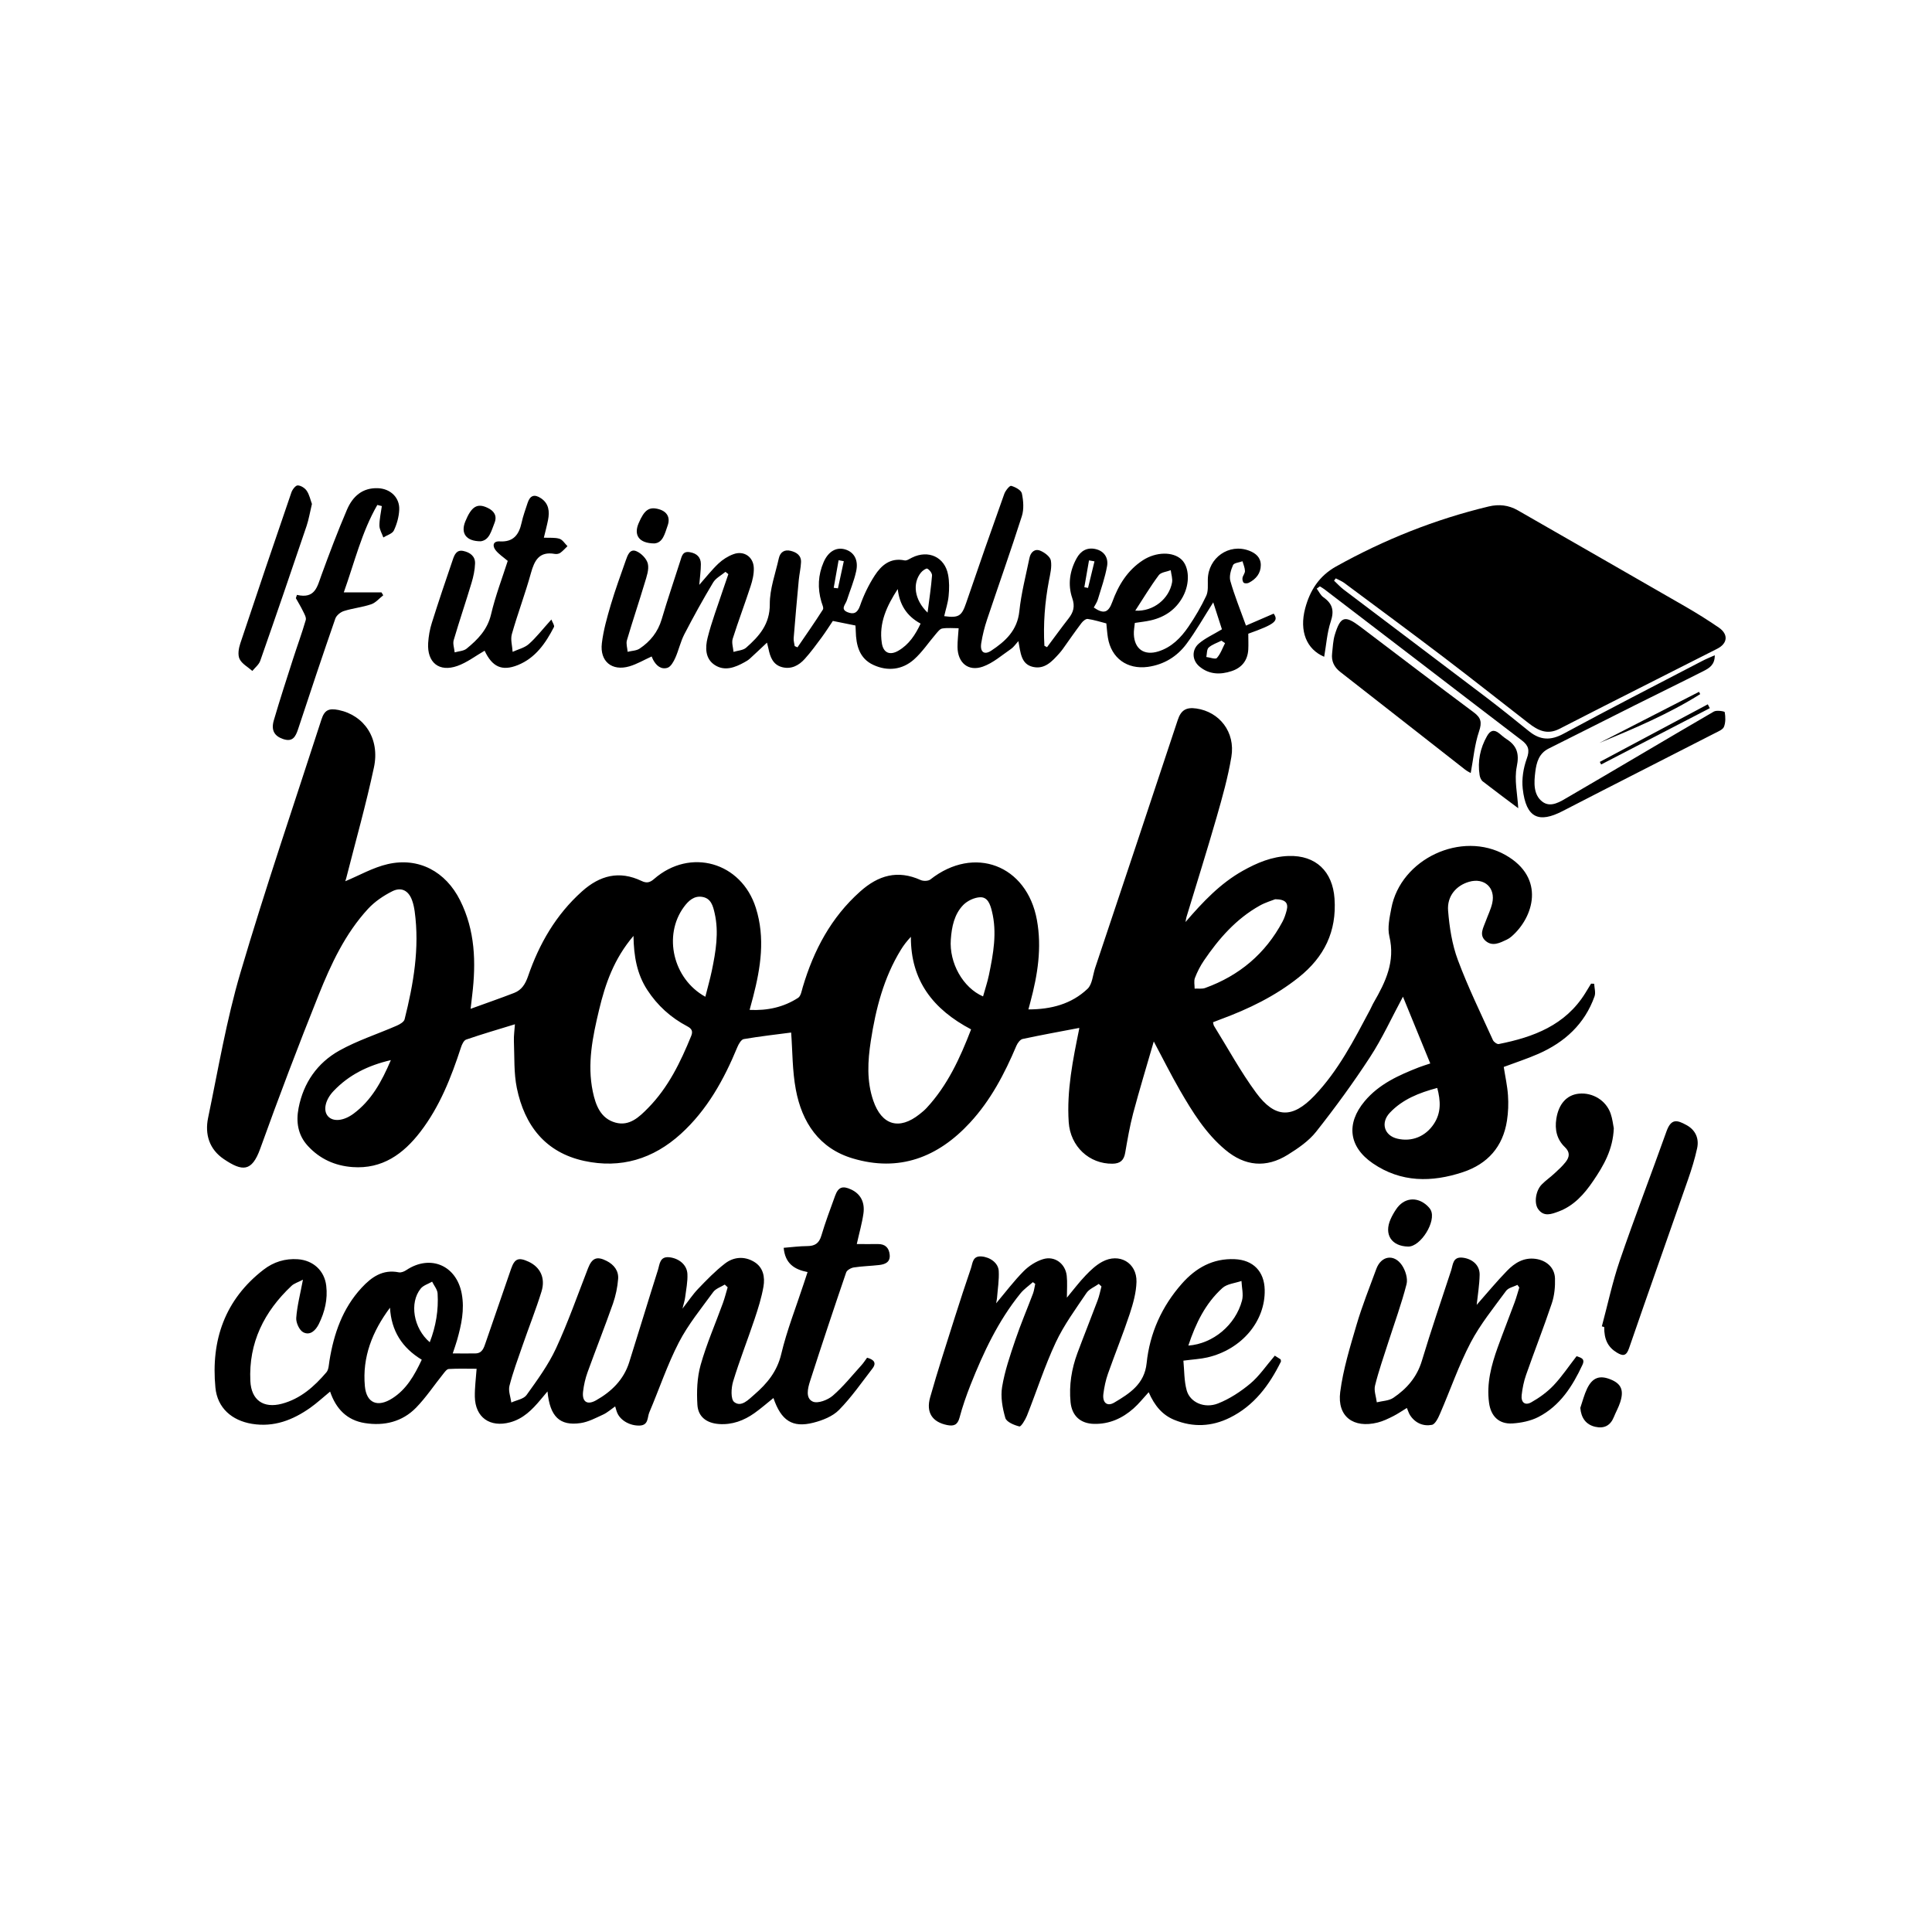 <?xml version="1.0" encoding="UTF-8"?>
<svg xmlns="http://www.w3.org/2000/svg" id="Layer_1" data-name="Layer 1" viewBox="0 0 360 360">
  <defs>
    <style>
      .cls-1 {
        stroke-width: 0px;
      }
    </style>
  </defs>
  <path class="cls-1" d="M64.35,164.2c2.57-1.06,5.15-2.56,7.92-3.19,5.75-1.31,10.77,1.38,13.46,6.75,2.81,5.61,2.99,11.57,2.26,17.65-.08.68-.16,1.36-.3,2.57,2.94-1.07,5.55-1.97,8.13-2.97,1.38-.54,2.07-1.64,2.57-3.09,2.08-6.06,5.2-11.47,10.04-15.81,3.34-3,6.96-3.94,11.11-1.96.94.45,1.55.32,2.33-.36,6.73-5.88,16.27-3.16,18.97,5.38,1.77,5.59.91,11.1-.51,16.59-.19.73-.39,1.45-.65,2.42,3.36.16,6.35-.51,9.04-2.25.51-.33.66-1.31.87-2.02,2.04-6.85,5.26-12.95,10.69-17.79,3.39-3.03,6.98-4.07,11.27-2.14.5.23,1.42.21,1.82-.11,8.15-6.41,17.97-2.7,19.84,7.54.95,5.19.14,10.24-1.2,15.25-.1.39-.2.78-.38,1.43,4.25,0,8.02-1,11.01-3.83.9-.85.98-2.56,1.42-3.89,5.14-15.39,10.3-30.78,15.39-46.19.6-1.83,1.54-2.44,3.48-2.16,4.29.62,7.29,4.38,6.52,9.01-.63,3.79-1.68,7.52-2.74,11.21-1.79,6.23-3.74,12.41-5.62,18.61-.06.2-.09.42-.19.96,3.28-3.81,6.49-7.19,10.64-9.53,2.68-1.51,5.46-2.68,8.58-2.78,5.06-.16,8.2,2.87,8.55,7.95.42,6.12-1.91,10.87-6.66,14.66-4.41,3.52-9.37,5.91-14.6,7.84-.43.16-.86.33-1.38.53.07.27.08.51.19.69,2.59,4.17,4.94,8.51,7.84,12.45,3.52,4.78,6.76,4.84,10.86.55,4.45-4.66,7.37-10.36,10.36-15.99.25-.46.44-.96.71-1.41,2.2-3.8,4.02-7.61,2.9-12.29-.39-1.62.04-3.5.36-5.21,1.72-9.24,13.12-14.58,21.29-9.94,7.53,4.28,5.2,11.65,1.1,15.18-.26.23-.56.43-.88.58-1.28.61-2.67,1.33-3.93.24-1.3-1.12-.41-2.48.03-3.72.4-1.1.93-2.16,1.19-3.29.67-2.89-1.46-4.83-4.31-4.01-2.37.68-4.13,2.65-3.91,5.38.25,3.1.74,6.3,1.82,9.19,1.89,5.08,4.29,9.98,6.53,14.92.16.36.79.81,1.1.74,6.46-1.28,12.4-3.5,16.11-9.48.36-.59.72-1.18,1.08-1.77.19,0,.39.01.58.02.04.79.31,1.66.07,2.34-1.83,5.16-5.56,8.56-10.47,10.72-2.07.91-4.24,1.61-6.45,2.44.27,1.75.67,3.51.79,5.29.11,1.56.05,3.17-.19,4.72-.75,4.86-3.6,8.06-8.2,9.59-5.81,1.93-11.54,1.96-16.8-1.64-4.49-3.08-5-7.4-1.53-11.56,2.69-3.22,6.37-4.86,10.15-6.34.59-.23,1.21-.41,2.09-.71-1.69-4.13-3.34-8.18-5.09-12.44-2.11,3.92-3.85,7.76-6.13,11.25-3.12,4.79-6.5,9.42-10.04,13.9-1.37,1.74-3.36,3.1-5.27,4.29-4.05,2.53-8,2.16-11.66-.91-3.66-3.06-6.12-7.05-8.47-11.11-1.63-2.82-3.09-5.75-4.86-9.08-1.36,4.71-2.68,9.02-3.84,13.38-.64,2.42-1.06,4.91-1.49,7.38-.24,1.4-.94,2-2.36,2.02-4.33.06-7.86-3.21-8.16-7.74-.39-5.9.78-11.64,1.95-17.37.03-.16,0-.32,0-.19-3.51.67-7.04,1.31-10.54,2.06-.46.1-.94.76-1.16,1.27-2.2,5.2-4.79,10.16-8.66,14.34-5.98,6.47-13.21,9.23-21.85,6.64-6.24-1.86-9.45-6.71-10.59-12.83-.66-3.52-.61-7.17-.87-10.62-2.75.36-5.8.7-8.83,1.22-.47.08-.95.91-1.19,1.49-2.5,6.05-5.62,11.71-10.54,16.18-5.16,4.68-11.19,6.51-18.01,5.03-7.25-1.58-11.1-6.62-12.54-13.56-.58-2.82-.43-5.8-.55-8.72-.04-1.04.12-2.09.19-3.18-3.12.96-6.12,1.83-9.08,2.85-.45.15-.8.92-.98,1.48-1.82,5.58-3.95,11.01-7.56,15.71-3.18,4.14-7.1,6.97-12.64,6.57-3.28-.24-6.11-1.52-8.34-3.96-1.84-2.01-2.22-4.45-1.71-7.06.91-4.7,3.5-8.39,7.58-10.68,3.38-1.89,7.14-3.09,10.71-4.65.57-.25,1.34-.69,1.46-1.18,1.66-6.61,2.82-13.27,1.88-20.12-.1-.69-.24-1.39-.48-2.04-.64-1.81-1.99-2.57-3.72-1.69-1.63.82-3.25,1.92-4.48,3.25-4.27,4.63-6.9,10.29-9.21,16.04-3.8,9.48-7.43,19.04-10.89,28.66-1.57,4.37-3.34,4.26-6.76,1.96-2.74-1.84-3.59-4.64-2.95-7.72,1.88-9.03,3.41-18.17,6.01-26.99,4.67-15.84,10.02-31.48,15.1-47.2.57-1.78,1.36-2.16,3.2-1.79,4.81.99,7.73,5.33,6.59,10.69-1.47,6.9-3.4,13.7-5.14,20.55-.08.33-.2.65-.2.65ZM180.95,191.81c-7.06-3.72-11.26-9.07-11.22-17.25-.76.81-1.35,1.58-1.86,2.41-3.21,5.23-4.69,11.03-5.61,17.01-.57,3.72-.79,7.46.46,11.1,1.58,4.61,4.84,5.55,8.62,2.54.46-.36.92-.74,1.31-1.16,3.89-4.19,6.22-9.25,8.3-14.65ZM118.05,174.38c-3.65,4.28-5.26,8.94-6.42,13.79-1.2,5.01-2.25,10.06-1.17,15.24.53,2.52,1.44,5,4.22,5.77,2.61.72,4.43-1.04,6.08-2.72,3.76-3.82,6.05-8.55,8.04-13.44.35-.86.1-1.35-.75-1.79-3.05-1.61-5.54-3.85-7.44-6.77-1.91-2.94-2.51-6.22-2.57-10.08ZM237.61,167.56c-.64.26-1.83.6-2.88,1.19-4.39,2.46-7.61,6.14-10.39,10.23-.68,1-1.25,2.11-1.68,3.24-.23.59-.05,1.33-.06,1.99.66-.03,1.39.1,1.98-.12,6.35-2.3,11.21-6.38,14.4-12.36.35-.66.59-1.4.78-2.13.33-1.31-.19-2.03-2.15-2.04ZM183.18,185.66c.39-1.4.82-2.67,1.09-3.97.81-3.94,1.56-7.9.55-11.93-.31-1.23-.76-2.62-2.18-2.57-1.08.04-2.37.65-3.14,1.43-1.69,1.73-2.16,4.07-2.33,6.44-.32,4.35,2.25,8.99,6.01,10.61ZM131.43,185.73c.43-1.72.88-3.28,1.21-4.86.73-3.55,1.35-7.11.52-10.73-.3-1.32-.66-2.73-2.26-3.01-1.57-.28-2.63.73-3.48,1.89-3.86,5.28-2.04,13.37,4.01,16.71ZM267.81,202.72c-3.4.91-6.47,2.12-8.83,4.62-1.77,1.87-1.05,4.25,1.38,4.83,2.7.65,5.29-.41,6.83-2.76,1.37-2.08,1.26-4.28.62-6.69ZM72.82,197.54c-4.3,1-7.81,2.76-10.65,5.74-1.58,1.65-1.99,3.63-1.08,4.69.93,1.09,2.88.95,4.77-.44,3.34-2.47,5.25-5.96,6.97-9.99Z"></path>
  <path class="cls-1" d="M135.07,239.35c-.74.46-1.69.75-2.17,1.4-2.23,3.06-4.67,6.04-6.4,9.38-2.16,4.18-3.66,8.7-5.51,13.05-.39.91-.12,2.37-1.76,2.45-1.75.08-3.57-.89-4.2-2.33-.16-.35-.24-.74-.4-1.24-.8.56-1.46,1.16-2.24,1.52-1.37.63-2.76,1.38-4.21,1.59-3.87.57-5.72-1.2-6.16-5.9-.55.66-.92,1.11-1.3,1.55-1.56,1.86-3.22,3.55-5.68,4.21-3.75,1.01-6.49-.92-6.56-4.77-.03-1.68.2-3.37.33-5.21-1.72,0-3.46-.06-5.19.04-.37.02-.76.57-1.06.95-1.68,2.09-3.17,4.35-5.03,6.26-2.58,2.64-5.94,3.44-9.54,2.87-3.31-.52-5.38-2.62-6.48-5.87-1.31,1.07-2.44,2.13-3.7,3.02-3.25,2.29-6.77,3.66-10.86,2.99-3.75-.62-6.45-2.96-6.81-6.75-.85-8.83,1.76-16.41,8.98-21.98,1.85-1.43,4-2.11,6.4-1.94,2.83.21,4.94,2.11,5.27,4.94.3,2.52-.27,4.88-1.38,7.13-.6,1.21-1.63,2.2-2.9,1.54-.73-.38-1.37-1.79-1.31-2.67.16-2.24.75-4.45,1.25-7.13-.92.49-1.65.69-2.13,1.15-5.1,4.8-8.01,10.6-7.67,17.73.17,3.57,2.44,5.14,5.86,4.24,3.49-.92,6.06-3.22,8.32-5.87.43-.51.44-1.42.56-2.15.82-5.05,2.44-9.75,5.99-13.59,1.86-2.01,3.95-3.48,6.93-2.88.43.09,1.01-.15,1.41-.42,4.47-2.97,9.35-.87,10.32,4.41.55,2.98-.07,5.81-.87,8.64-.22.78-.5,1.54-.81,2.48,1.51,0,2.88.03,4.25,0,1.27-.03,1.56-1.07,1.88-2,1.59-4.58,3.15-9.17,4.74-13.75.67-1.93,1.38-2.21,3.27-1.34,2.17,1.01,3.18,3.04,2.4,5.56-1.05,3.4-2.38,6.71-3.54,10.08-.86,2.48-1.78,4.95-2.43,7.49-.24.95.21,2.07.35,3.11.96-.45,2.29-.64,2.83-1.39,2-2.79,4.06-5.61,5.49-8.69,2.25-4.86,4.03-9.95,5.98-14.96.74-1.89,1.64-2.28,3.47-1.34,1.35.69,2.25,1.83,2.13,3.35-.12,1.55-.45,3.12-.96,4.59-1.51,4.29-3.19,8.53-4.74,12.81-.41,1.14-.69,2.36-.83,3.57-.23,1.9.74,2.59,2.4,1.66,2.88-1.62,5.17-3.85,6.19-7.09,1.81-5.73,3.54-11.49,5.36-17.22.34-1.07.32-2.59,2.2-2.35,1.72.22,3.21,1.39,3.29,3.11.07,1.44-.24,2.9-.42,4.34-.07.57-.26,1.13-.5,2.11,1.13-1.44,1.93-2.66,2.92-3.69,1.57-1.64,3.17-3.29,4.96-4.68,1.62-1.27,3.62-1.45,5.45-.36,1.73,1.03,2.07,2.85,1.76,4.64-.36,2.05-.99,4.07-1.66,6.06-1.3,3.88-2.8,7.68-3.99,11.59-.37,1.21-.48,3.32.2,3.85,1.32,1.04,2.68-.47,3.74-1.38,2.35-2.03,4.24-4.27,5.02-7.55,1.06-4.47,2.78-8.79,4.21-13.17.22-.66.44-1.32.7-2.12-2.44-.47-4.19-1.58-4.45-4.52,1.5-.12,2.93-.31,4.36-.32,1.41,0,2.22-.48,2.65-1.92.75-2.52,1.67-4.98,2.57-7.45.59-1.63,1.39-1.92,2.98-1.18,1.72.8,2.6,2.32,2.3,4.48-.26,1.83-.78,3.61-1.24,5.69,1.39,0,2.66.02,3.93,0,1.36-.02,2.07.69,2.2,1.98.14,1.42-.86,1.8-1.98,1.93-1.57.18-3.16.21-4.71.45-.52.08-1.27.5-1.42.93-2.3,6.73-4.55,13.49-6.73,20.26-.42,1.31-.89,3.19.52,3.81.93.41,2.78-.3,3.71-1.1,1.97-1.7,3.62-3.78,5.38-5.72.38-.42.69-.92,1.02-1.36,1.22.33,1.83.93,1,2.01-2.02,2.62-3.92,5.37-6.23,7.72-1.19,1.21-3.08,1.95-4.78,2.38-3.92,1-6.01-.4-7.44-4.6-1.19.95-2.32,1.95-3.55,2.82-1.95,1.38-4.13,2.2-6.57,2.03-2.3-.16-3.91-1.31-4.05-3.59-.15-2.46-.06-5.06.6-7.41,1.1-3.92,2.76-7.69,4.15-11.53.35-.96.6-1.97.89-2.95-.18-.17-.36-.34-.54-.51ZM78.6,253.37c-3.69-2.23-5.69-5.4-5.93-9.7-3.28,4.4-5.19,9.19-4.68,14.64.3,3.16,2.39,3.99,5.11,2.25,2.61-1.66,4.1-4.23,5.49-7.2ZM80.08,250.1c1.15-2.97,1.65-5.99,1.46-9.09-.05-.75-.67-1.46-1.02-2.19-.72.42-1.63.68-2.12,1.28-2.16,2.65-1.36,7.41,1.68,10.01Z"></path>
  <path class="cls-1" d="M245.34,109.66c.42.56.73,1.27,1.28,1.65,1.68,1.18,2.02,2.48,1.35,4.49-.7,2.11-.84,4.4-1.23,6.58-3.27-1.38-4.67-4.75-3.54-9.02.89-3.34,2.59-6.03,5.75-7.8,8.99-5.01,18.45-8.79,28.46-11.19,1.89-.45,3.7-.26,5.42.73,10.39,5.97,20.8,11.92,31.19,17.91,2.13,1.23,4.21,2.53,6.24,3.92,1.82,1.24,1.69,2.95-.27,3.95-9.79,4.98-19.62,9.89-29.39,14.92-2.32,1.19-4.03.3-5.77-1.05-5.27-4.09-10.5-8.23-15.8-12.27-6.15-4.67-12.36-9.26-18.55-13.86-.48-.35-1.05-.57-1.58-.85-.11.14-.22.28-.32.43.59.55,1.14,1.16,1.78,1.65,8.91,6.75,17.84,13.46,26.74,20.22,2.65,2.02,5.24,4.12,7.84,6.21,2.05,1.65,4,1.75,6.42.43,8.53-4.62,17.17-9.04,25.77-13.52.7-.37,1.45-.67,2.39-1.09.03,1.78-1.04,2.41-2.09,2.94-4.22,2.14-8.48,4.21-12.71,6.33-5.38,2.69-10.75,5.43-16.14,8.11-1.83.91-2.28,2.59-2.5,4.35-.25,2-.38,4.25,1.31,5.55,1.59,1.22,3.42-.05,4.88-.9,9.05-5.26,18.03-10.63,27.08-15.89.52-.3,2.01-.05,2.03.11.15.89.18,1.91-.14,2.72-.21.54-1.06.87-1.68,1.19-9.47,4.85-18.97,9.66-28.42,14.54-4.34,2.24-6.78,1.36-7.4-4.17-.21-1.83.12-3.87.75-5.61.59-1.6.32-2.47-.92-3.41-6.33-4.82-12.64-9.67-18.95-14.51-5.94-4.55-11.89-9.1-17.84-13.65-.26-.2-.56-.36-.84-.54-.2.14-.39.28-.59.42Z"></path>
  <path class="cls-1" d="M130.3,108.98c1.31-1.48,2.35-2.82,3.57-3.97.78-.74,1.77-1.37,2.78-1.74,1.94-.73,3.74.47,3.81,2.56.04,1.13-.24,2.32-.6,3.41-1.07,3.28-2.29,6.5-3.33,9.78-.23.73.08,1.63.15,2.45.79-.25,1.78-.28,2.35-.78,2.43-2.14,4.43-4.37,4.41-8.1-.02-2.85,1.05-5.71,1.68-8.55.25-1.13,1.02-1.69,2.21-1.4,1.1.27,1.99.86,1.93,2.13-.05,1.1-.31,2.19-.42,3.3-.34,3.6-.66,7.21-.95,10.82-.04.49.12,1,.19,1.5.17.08.35.15.52.23,1.59-2.33,3.21-4.64,4.73-7.03.2-.31-.14-.98-.28-1.47-.73-2.51-.62-4.98.42-7.37.86-1.99,2.34-2.84,3.96-2.39,1.67.47,2.57,1.93,2.11,4.06-.4,1.86-1.17,3.65-1.75,5.47-.24.74-1.25,1.62.13,2.18,1.1.44,1.84.21,2.33-1.19.68-1.97,1.61-3.89,2.74-5.64,1.24-1.91,2.92-3.37,5.56-2.82.41.09.95-.3,1.4-.52,3.03-1.5,6.09-.11,6.71,3.18.25,1.29.23,2.67.1,3.99-.12,1.26-.54,2.49-.82,3.74,2.72.37,3.26-.03,4.08-2.43,2.32-6.8,4.69-13.58,7.11-20.34.22-.62,1.01-1.59,1.29-1.51.76.21,1.86.8,1.99,1.41.29,1.36.41,2.94,0,4.23-2.06,6.45-4.33,12.84-6.48,19.26-.48,1.43-.85,2.92-1.09,4.41-.26,1.63.54,2.27,1.85,1.41,2.65-1.75,4.88-3.78,5.25-7.36.35-3.34,1.21-6.63,1.89-9.94.22-1.06.99-1.77,2.03-1.33.79.33,1.82,1.1,1.95,1.81.22,1.21-.12,2.54-.36,3.79-.76,4.01-1.07,8.05-.84,12.11.16.09.32.17.49.26,1.34-1.79,2.65-3.6,4.02-5.36.9-1.16,1.22-2.22.68-3.78-.86-2.51-.48-5.09.83-7.45.76-1.37,1.95-2.05,3.52-1.69,1.63.38,2.4,1.65,2.14,3.16-.37,2.1-1.09,4.14-1.71,6.19-.16.55-.51,1.04-.77,1.54,1.86,1.27,2.72.96,3.44-1.01,1.14-3.14,2.82-5.91,5.7-7.79,2.46-1.6,5.62-1.65,7.21-.14,1.45,1.38,1.6,4.43.26,6.91-1.3,2.41-3.38,3.83-6.02,4.43-.91.21-1.84.3-2.94.47-.06.69-.22,1.42-.18,2.15.12,2.72,1.93,3.98,4.56,3.16,2.47-.77,4.2-2.54,5.6-4.59,1.25-1.83,2.38-3.76,3.32-5.76.41-.87.28-2.02.3-3.05.06-4.06,3.95-6.79,7.7-5.37,1.24.47,2.17,1.27,2.17,2.68,0,1.55-.9,2.62-2.23,3.3-.26.13-.74.15-.94,0-.2-.16-.29-.62-.24-.91.08-.45.48-.88.46-1.3-.02-.61-.29-1.2-.46-1.8-.61.23-1.57.3-1.76.71-.4.9-.75,2.08-.5,2.97.76,2.69,1.82,5.29,2.91,8.31,1.81-.78,3.46-1.5,5.16-2.23.97,1.35.24,1.97-4.73,3.74,0,.97.05,1.96,0,2.94-.12,2.03-1.19,3.4-3.11,4.03-2.11.7-4.19.64-5.97-.84-1.41-1.16-1.51-3.12-.11-4.31,1.17-1,2.64-1.65,4.28-2.64-.49-1.52-1.06-3.28-1.62-5.02-1.72,2.7-3.2,5.33-4.99,7.74-1.76,2.36-4.19,3.86-7.2,4.28-3.85.52-6.82-1.63-7.44-5.45-.14-.86-.19-1.74-.29-2.65-1.13-.29-2.28-.66-3.47-.83-.35-.05-.89.4-1.16.76-1.2,1.59-2.33,3.22-3.48,4.84-.2.28-.43.56-.66.82-1.31,1.46-2.7,3.01-4.88,2.52-2.27-.51-2.32-2.66-2.74-4.81-.54.59-.88,1.12-1.36,1.45-1.71,1.17-3.35,2.63-5.25,3.3-2.74.97-4.7-.72-4.73-3.65-.01-1.16.14-2.32.21-3.5-1.01,0-2.06-.11-3.06.05-.44.07-.84.63-1.19,1.03-1.36,1.58-2.53,3.37-4.07,4.74-2.19,1.94-4.91,2.24-7.56,1.02-2.62-1.2-3.23-3.66-3.29-6.31,0-.34-.04-.69-.06-1.04-1.34-.27-2.63-.53-4.21-.85-.61.9-1.31,2.02-2.09,3.08-1.01,1.36-2.01,2.74-3.14,3.99-1.1,1.23-2.53,1.99-4.23,1.54-1.71-.45-2.23-1.91-2.54-3.46-.07-.34-.16-.67-.27-1.11-1.11,1.04-2.14,2.03-3.2,2.99-.3.27-.66.49-1.02.68-1.75.97-3.64,1.69-5.47.53-1.86-1.18-1.83-3.29-1.38-5.09.76-3.04,1.9-6,2.88-8.98.32-.97.66-1.93.99-2.89-.18-.14-.36-.28-.54-.43-.79.66-1.82,1.17-2.31,2.01-1.89,3.15-3.66,6.36-5.35,9.62-.72,1.39-1.05,2.98-1.69,4.41-.32.71-.83,1.64-1.45,1.84-1.18.37-2.1-.4-2.67-1.48-.13-.25-.23-.52-.28-.63-1.4.63-2.72,1.42-4.15,1.84-3.24.95-5.54-.91-5.13-4.31.29-2.42.97-4.8,1.66-7.15.83-2.8,1.84-5.54,2.8-8.29.33-.94.76-2.21,1.96-1.71.92.38,1.94,1.42,2.15,2.34.25,1.09-.23,2.4-.58,3.56-1.07,3.58-2.27,7.12-3.32,10.7-.19.65.08,1.43.13,2.15.75-.19,1.63-.19,2.23-.59,1.99-1.33,3.42-3.1,4.12-5.48,1.07-3.64,2.31-7.23,3.46-10.85.29-.9.44-1.88,1.79-1.64,1.28.22,2.05.93,2.05,2.22,0,1.22-.18,2.43-.3,3.87ZM167.28,109.76c-2,3.1-3.56,6.3-2.96,10.1.28,1.79,1.48,2.31,3.06,1.4,1.99-1.15,3.18-2.97,4.16-5.06-2.64-1.43-3.93-3.58-4.26-6.44ZM211.53,113.79c3.46.19,6.31-2.26,6.86-5.23.14-.73-.15-1.54-.24-2.31-.76.3-1.82.37-2.23.93-1.58,2.12-2.94,4.4-4.39,6.62ZM172.84,114.15c.33-2.59.66-4.74.83-6.91.03-.43-.46-1.06-.88-1.28-.21-.11-.91.38-1.2.75-1.6,2-1.22,5.06,1.25,7.44ZM228.27,119.84c-.22-.15-.45-.31-.67-.46-.81.41-1.73.7-2.38,1.28-.37.33-.31,1.15-.44,1.76.68.08,1.7.48,1.96.19.69-.76,1.04-1.82,1.53-2.77ZM155.35,109.53c.26.03.53.07.79.1.36-1.69.73-3.38,1.09-5.06l-.97-.18c-.3,1.71-.61,3.43-.91,5.14ZM203.95,104.6c-.34-.06-.68-.12-1.03-.18-.29,1.67-.58,3.33-.87,5,.23.04.46.09.69.13.4-1.65.8-3.3,1.2-4.95Z"></path>
  <path class="cls-1" d="M237.53,252.6c.4.25.78.49,1.1.7.03.22.09.35.04.44-2.17,4.39-5,8.2-9.51,10.43-3.37,1.67-6.85,1.83-10.35.4-2.22-.91-3.67-2.63-4.77-5.15-1.02,1.11-1.84,2.16-2.83,3.03-2.08,1.84-4.5,2.93-7.33,2.87-2.56-.05-4.15-1.5-4.4-4.06-.3-3.14.19-6.19,1.28-9.13,1.22-3.28,2.53-6.53,3.76-9.81.32-.84.49-1.74.72-2.61-.17-.16-.34-.31-.5-.47-.78.56-1.8.95-2.3,1.7-2.02,3-4.2,5.96-5.72,9.21-2.07,4.42-3.56,9.11-5.37,13.66-.31.77-1.1,2.06-1.4,1.99-.98-.24-2.4-.83-2.62-1.58-.54-1.85-.91-3.93-.6-5.79.49-2.97,1.49-5.87,2.46-8.74.99-2.93,2.21-5.78,3.3-8.67.21-.57.27-1.19.41-1.79-.15-.11-.29-.22-.44-.32-.78.7-1.68,1.31-2.33,2.12-4.13,5.1-6.88,10.97-9.28,17.01-.79,2.01-1.51,4.06-2.06,6.14-.37,1.36-1.09,1.6-2.3,1.36-2.74-.55-3.98-2.31-3.17-5.17,1.41-5,3.03-9.94,4.59-14.89.97-3.06,1.97-6.11,3.01-9.15.33-.97.3-2.34,1.96-2.21,1.59.12,3.14,1.2,3.22,2.71.09,1.67-.19,3.35-.32,5.03-.03.33-.11.66-.16.99,1.71-2.03,3.29-4.13,5.12-5.98.98-.99,2.31-1.85,3.64-2.25,2.16-.65,4.14.85,4.39,3.09.14,1.27.03,2.56.03,4.09,1.24-1.49,2.29-2.89,3.5-4.15.92-.96,1.93-1.92,3.09-2.54,3.16-1.71,6.46.17,6.38,3.74-.05,1.99-.62,4.03-1.25,5.95-1.25,3.77-2.75,7.45-4.07,11.19-.42,1.2-.69,2.48-.85,3.75-.2,1.63.7,2.41,2.05,1.6,2.84-1.69,5.61-3.44,6.01-7.33.58-5.61,2.84-10.6,6.58-14.83,2.58-2.92,5.76-4.73,9.84-4.55,3.41.15,5.5,2.25,5.58,5.7.14,5.86-4.29,11.13-10.69,12.61-1.3.3-2.65.36-4.46.6.18,1.82.12,3.76.62,5.55.62,2.21,3.28,3.42,5.82,2.43,2.17-.85,4.23-2.21,6.03-3.71,1.68-1.41,2.94-3.31,4.54-5.17ZM221.43,250.73c4.6-.33,8.79-3.84,10-8.39.3-1.13-.05-2.43-.1-3.65-1.2.42-2.69.53-3.56,1.32-3.14,2.84-4.96,6.55-6.34,10.72Z"></path>
  <path class="cls-1" d="M275.17,243.13c1.86-2.1,3.67-4.31,5.66-6.35,1.4-1.44,3.09-2.51,5.3-2.21,2.02.28,3.55,1.61,3.62,3.64.05,1.54-.1,3.18-.59,4.64-1.5,4.48-3.24,8.89-4.8,13.35-.42,1.2-.68,2.49-.82,3.75-.15,1.36.62,2.01,1.79,1.35,1.5-.84,2.96-1.9,4.14-3.14,1.56-1.64,2.83-3.56,4.3-5.45.74.26,1.65.42,1.1,1.6-1.85,3.99-4.18,7.65-8.22,9.73-1.45.74-3.21,1.1-4.86,1.2-2.51.14-4-1.37-4.33-3.87-.48-3.59.42-6.97,1.61-10.29,1.01-2.8,2.11-5.57,3.14-8.36.34-.92.6-1.87.89-2.81-.12-.16-.23-.33-.35-.49-.72.36-1.69.54-2.11,1.11-2.31,3.15-4.81,6.22-6.61,9.65-2.21,4.22-3.77,8.79-5.67,13.17-.35.82-.91,2.02-1.54,2.15-1.6.31-3.11-.32-4.07-1.79-.25-.38-.37-.84-.6-1.36-.86.52-1.67,1.09-2.54,1.53-.93.47-1.9.94-2.9,1.19-4.51,1.13-7.57-1.11-6.98-5.69.55-4.24,1.84-8.41,3.05-12.54,1.04-3.52,2.41-6.95,3.68-10.4.9-2.44,3.28-2.85,4.76-.7.66.96,1.14,2.49.87,3.55-.94,3.67-2.25,7.24-3.41,10.85-.85,2.67-1.79,5.32-2.46,8.04-.24.95.2,2.07.33,3.12,1.03-.26,2.24-.27,3.07-.83,2.51-1.69,4.42-3.87,5.33-6.92,1.7-5.64,3.61-11.22,5.45-16.83.36-1.1.3-2.59,2.16-2.37,1.8.22,3.17,1.4,3.15,3.16-.03,1.91-.36,3.81-.55,5.63Z"></path>
  <path class="cls-1" d="M94.59,104.5c-.82-.7-1.66-1.24-2.24-1.98-.62-.79-.51-1.71.75-1.64,2.56.16,3.6-1.24,4.09-3.47.27-1.25.72-2.46,1.12-3.69.45-1.4,1.26-1.7,2.49-.88,1.48.99,1.63,2.47,1.32,4.05-.21,1.07-.5,2.12-.78,3.3,1.09.05,2.06-.06,2.91.2.58.18,1,.9,1.49,1.38-.45.43-.86.91-1.36,1.26-.26.18-.69.24-1.02.18-2.87-.5-3.77,1.19-4.43,3.58-1.05,3.82-2.47,7.54-3.55,11.36-.29,1.01.08,2.2.14,3.31,1.02-.47,2.22-.74,3.02-1.45,1.43-1.27,2.61-2.82,4.2-4.57.19.52.63,1.11.48,1.4-1.55,3.01-3.44,5.76-6.73,7.09-2.99,1.2-4.78.31-6.19-2.68-1.68.96-3.27,2.2-5.08,2.84-3.41,1.2-5.65-.63-5.44-4.26.08-1.27.3-2.57.69-3.78,1.24-3.95,2.57-7.87,3.91-11.79.3-.89.7-1.86,1.94-1.6,1.24.26,2.25.97,2.2,2.34-.04,1.2-.3,2.43-.65,3.59-1.07,3.57-2.28,7.11-3.33,10.69-.2.69.11,1.52.18,2.28.75-.22,1.66-.24,2.22-.69,2.08-1.7,3.89-3.53,4.56-6.39.81-3.45,2.09-6.79,3.11-9.97Z"></path>
  <path class="cls-1" d="M274.04,144.04c-.11-.07-.62-.31-1.06-.65-7.74-6.05-15.46-12.12-23.21-18.16-1.18-.92-1.72-2.03-1.55-3.49.13-1.16.17-2.35.5-3.45,1.07-3.49,1.87-3.69,4.77-1.5,7.03,5.34,14.06,10.68,21.14,15.96,1.33.99,1.54,1.84.98,3.5-.84,2.47-1.07,5.15-1.56,7.78Z"></path>
  <path class="cls-1" d="M55.34,110.85c3.37.78,3.77-1.53,4.54-3.64,1.5-4.11,3.05-8.21,4.77-12.23,1.05-2.45,2.86-4.14,5.81-4.01,2.29.1,4.05,1.75,3.93,4.04-.06,1.3-.44,2.66-1,3.84-.29.61-1.29.87-1.96,1.3-.26-.74-.72-1.47-.73-2.21,0-1.21.28-2.43.45-3.64-.28-.07-.56-.14-.84-.21-2.9,5.02-4.24,10.66-6.25,16.29h7.02c.11.18.22.36.33.54-.74.58-1.4,1.39-2.25,1.68-1.65.56-3.43.73-5.09,1.26-.63.2-1.38.81-1.59,1.41-2.37,6.84-4.67,13.71-6.93,20.58-.48,1.45-1.03,2.47-2.82,1.85-1.59-.55-2.25-1.61-1.71-3.47,1.13-3.87,2.38-7.7,3.61-11.53.77-2.39,1.64-4.75,2.34-7.16.14-.47-.25-1.13-.51-1.66-.4-.83-.88-1.62-1.33-2.42l.2-.62Z"></path>
  <path class="cls-1" d="M298.48,247.15c1.1-4.1,1.98-8.28,3.35-12.28,2.76-8.06,5.83-16.01,8.69-24.04.89-2.5,2.02-2.12,3.73-1.19,1.66.9,2.38,2.48,1.99,4.3-.43,1.99-1.04,3.95-1.71,5.87-3.65,10.47-7.37,20.92-10.98,31.41-.52,1.52-1.17,1.48-2.28.81-1.65-1-2.37-2.43-2.35-4.76-.15-.04-.29-.08-.44-.12Z"></path>
  <path class="cls-1" d="M300.71,210.21c-.16,4.01-1.89,6.97-3.84,9.84-1.66,2.45-3.6,4.64-6.46,5.7-1.28.47-2.74,1.07-3.81-.47-.78-1.11-.45-3.41.67-4.56.73-.75,1.61-1.35,2.38-2.07.73-.67,1.47-1.34,2.08-2.12.71-.9.88-1.81-.13-2.77-1.5-1.43-1.92-3.26-1.6-5.3.43-2.75,1.93-4.44,4.2-4.67,2.57-.26,5.08,1.27,5.92,3.72.34.98.45,2.03.58,2.69Z"></path>
  <path class="cls-1" d="M58.12,93.92c-.36,1.49-.57,2.82-.99,4.08-2.84,8.39-5.71,16.78-8.64,25.14-.25.71-.97,1.26-1.47,1.88-.82-.73-1.94-1.32-2.38-2.23-.37-.77-.17-1.98.13-2.88,3.13-9.4,6.31-18.79,9.53-28.16.18-.53.78-1.31,1.17-1.3.59.01,1.35.49,1.69,1.01.5.74.68,1.68.97,2.46Z"></path>
  <path class="cls-1" d="M282.9,150.6c-2.06-1.55-4.35-3.24-6.6-4.99-.32-.25-.54-.77-.6-1.2-.39-2.58.1-4.99,1.39-7.26.59-1.04,1.28-1.29,2.25-.51.46.37.89.77,1.38,1.08,1.93,1.24,2.41,2.69,1.91,5.12-.5,2.45.13,5.13.27,7.75Z"></path>
  <path class="cls-1" d="M262.37,232.28c-3.09-.07-4.51-2.26-3.26-5.09.28-.64.63-1.25,1.02-1.83,1.43-2.18,3.87-2.48,5.8-.71.25.23.5.51.66.81,1.11,2.08-1.86,6.87-4.21,6.82Z"></path>
  <path class="cls-1" d="M294.47,262.33c.41-1.2.72-2.45,1.26-3.58,1.01-2.09,2.37-2.55,4.44-1.69,1.93.8,2.46,2.01,1.72,4.26-.3.93-.8,1.8-1.17,2.72-.65,1.61-1.82,2.2-3.48,1.82-1.71-.4-2.62-1.64-2.77-3.52Z"></path>
  <path class="cls-1" d="M89.59,100.86c-2.76.01-3.78-1.51-2.89-3.69,1.14-2.79,2.21-3.47,4.16-2.54,1.17.55,1.83,1.46,1.28,2.82-.59,1.47-.94,3.18-2.55,3.41Z"></path>
  <path class="cls-1" d="M121.91,101.26c-2.86-.03-3.85-1.55-2.92-3.74,1.07-2.52,1.96-3.15,3.78-2.64,1.52.43,2.17,1.54,1.64,3.04-.53,1.5-.88,3.23-2.49,3.34Z"></path>
  <path class="cls-1" d="M318.59,131.96c-6.75,3.5-13.49,6.99-20.24,10.49-.08-.16-.17-.32-.25-.48,6.71-3.58,13.41-7.15,20.12-10.73.13.24.25.48.38.72Z"></path>
  <path class="cls-1" d="M298.01,138.44c6.19-3.18,12.38-6.35,18.58-9.53.07.14.15.29.22.43-5.91,3.72-12.35,6.42-18.8,9.1Z"></path>
</svg>
